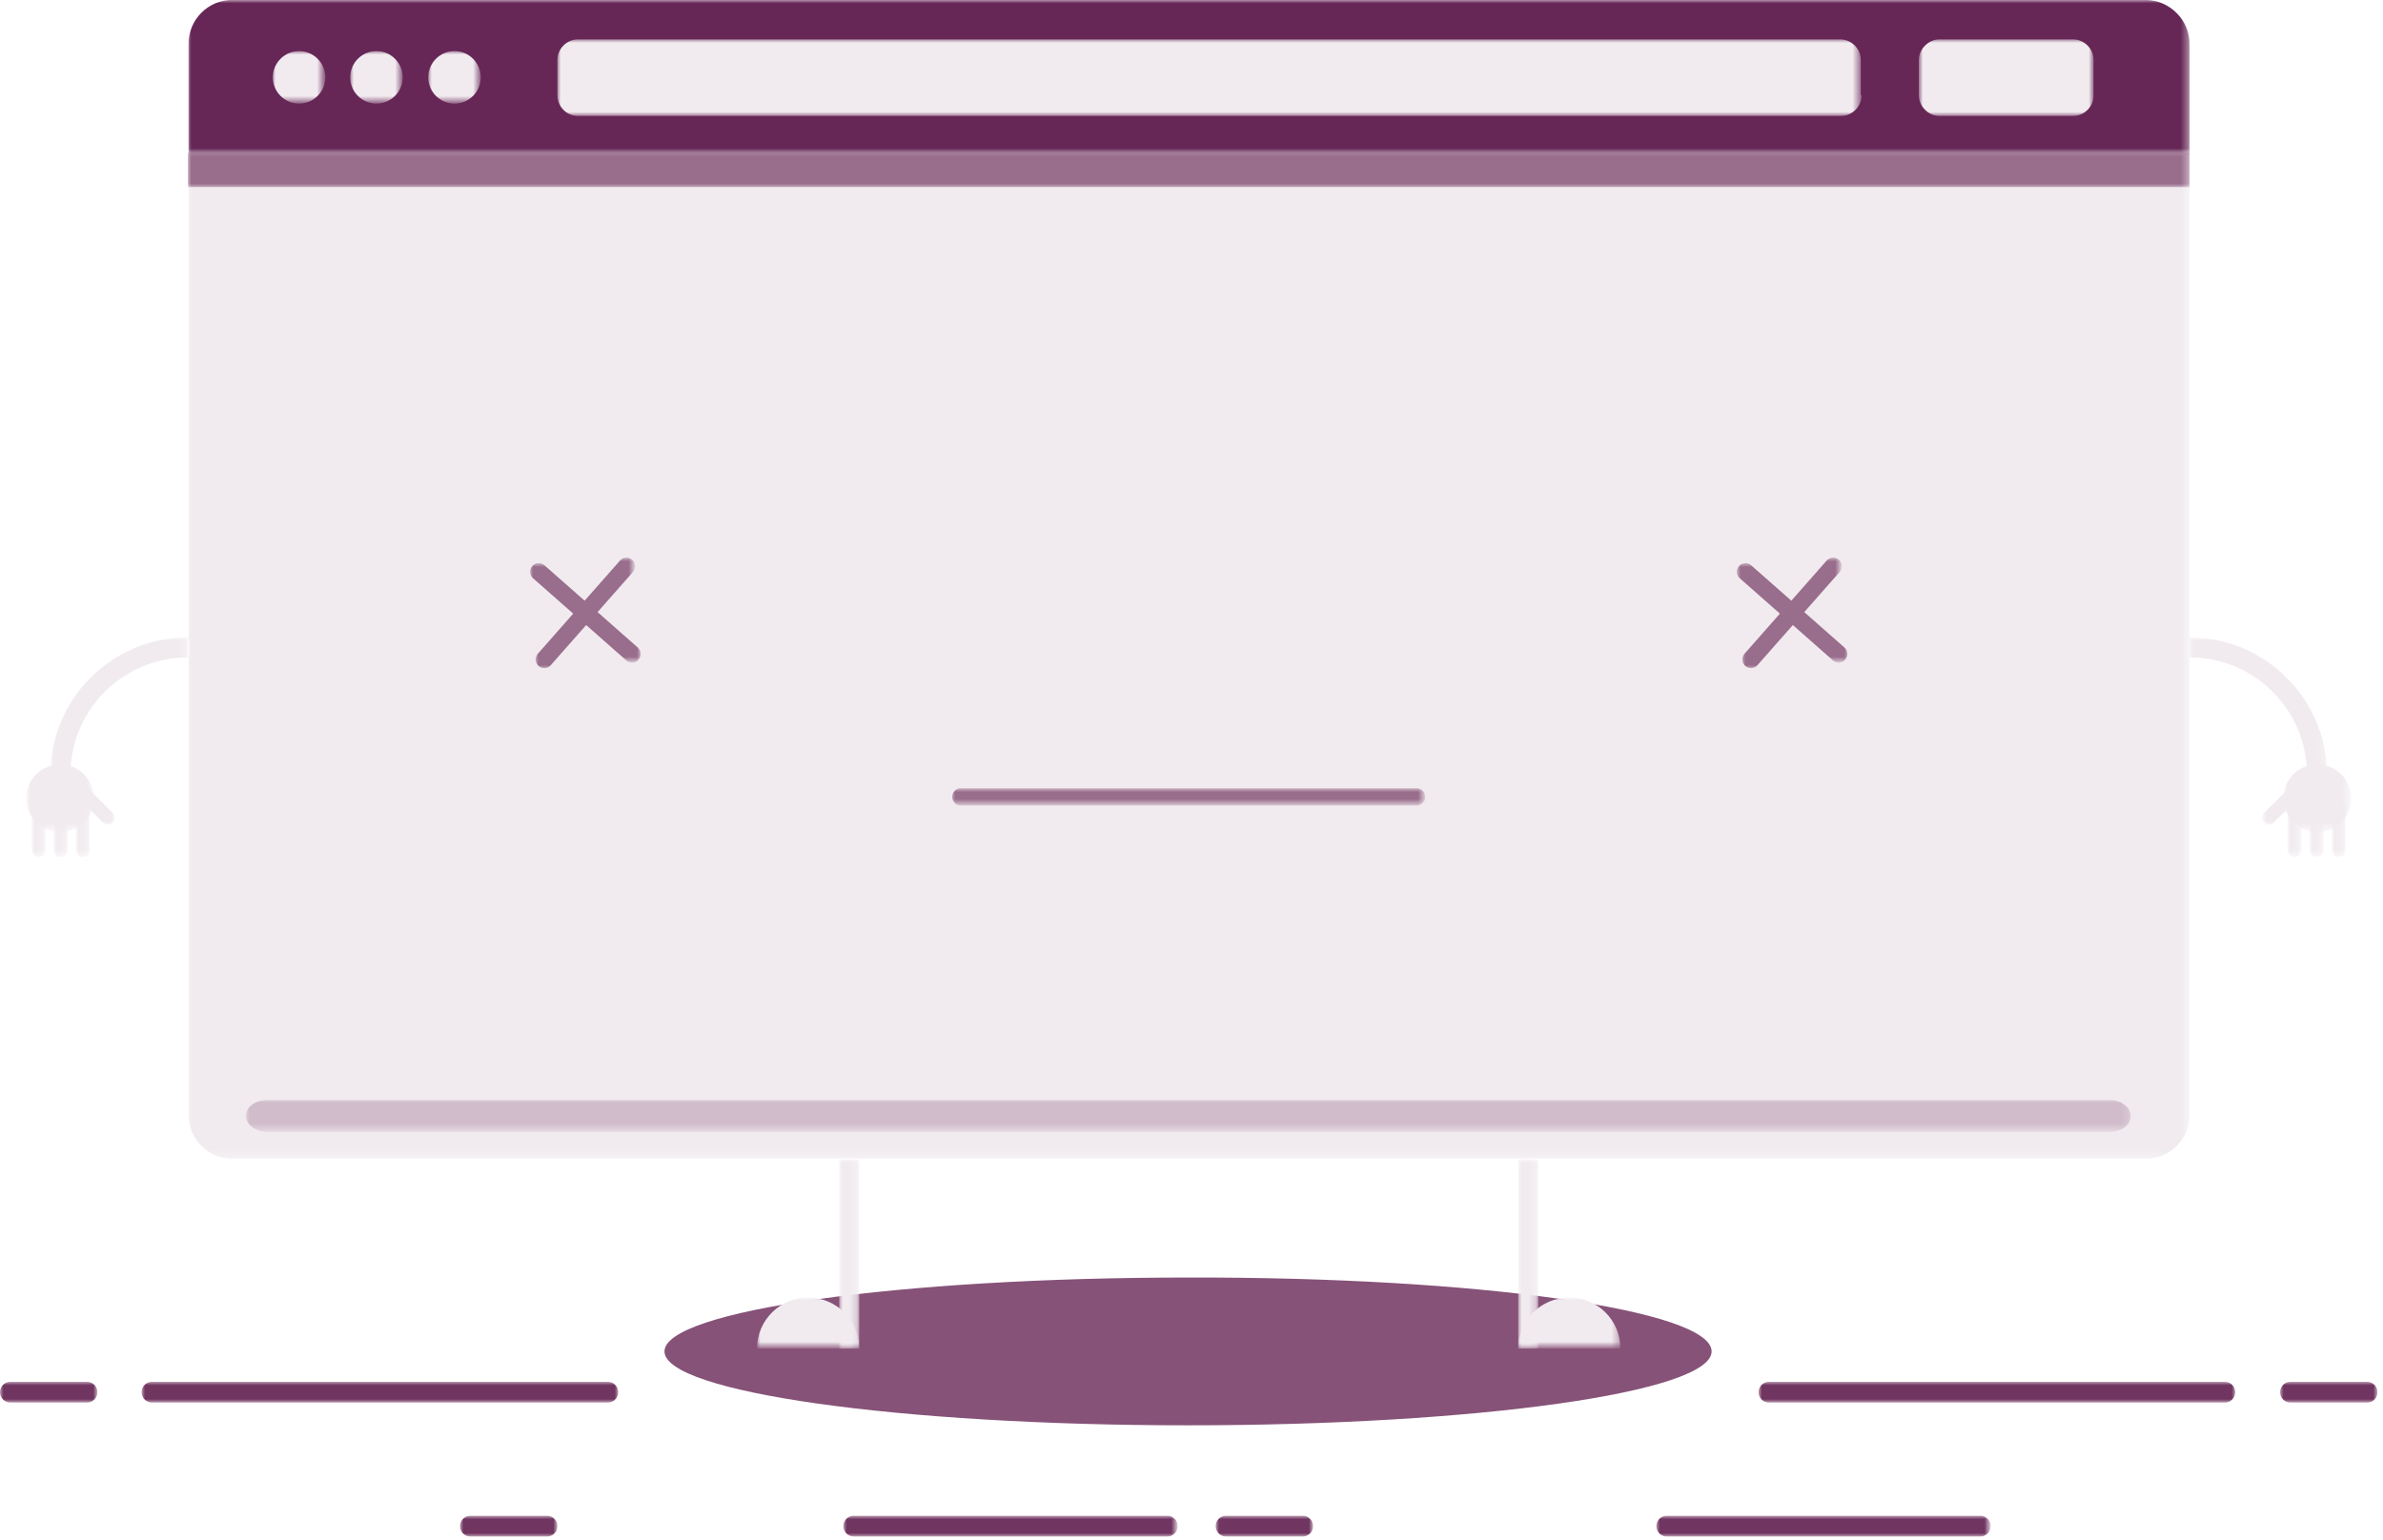 <?xml version="1.0" encoding="utf-8"?>
<!-- Generator: Adobe Illustrator 22.0.0, SVG Export Plug-In . SVG Version: 6.00 Build 0)  -->
<svg version="1.1" id="Capa_1" xmlns="http://www.w3.org/2000/svg" xmlns:xlink="http://www.w3.org/1999/xlink" x="0px" y="0px"
	 viewBox="0 0 345 223" style="enable-background:new 0 0 345 223;" xml:space="preserve">
<style type="text/css">
	.st0{fill:#865278;}
	.st1{filter:url(#Adobe_OpacityMaskFilter);}
	.st2{fill:#FFFFFF;}
	.st3{mask:url(#mask-2_1_);fill:#F1EBEF;}
	.st4{filter:url(#Adobe_OpacityMaskFilter_1_);}
	.st5{mask:url(#mask-4_1_);fill:#662757;}
	.st6{filter:url(#Adobe_OpacityMaskFilter_2_);}
	.st7{mask:url(#mask-6_1_);fill:#996D8C;}
	.st8{filter:url(#Adobe_OpacityMaskFilter_3_);}
	.st9{mask:url(#mask-6_2_);fill:#F1EBEF;}
	.st10{filter:url(#Adobe_OpacityMaskFilter_4_);}
	.st11{mask:url(#mask-6_3_);fill:#F1EBEF;}
	.st12{filter:url(#Adobe_OpacityMaskFilter_5_);}
	.st13{mask:url(#mask-6_4_);fill:#F1EBEF;}
	.st14{filter:url(#Adobe_OpacityMaskFilter_6_);}
	.st15{mask:url(#mask-6_5_);fill:#F1EBEF;}
	.st16{filter:url(#Adobe_OpacityMaskFilter_7_);}
	.st17{mask:url(#mask-6_6_);fill:#F1EBEF;}
	.st18{filter:url(#Adobe_OpacityMaskFilter_8_);}
	.st19{mask:url(#mask-6_7_);fill:#D1BCCB;}
	.st20{filter:url(#Adobe_OpacityMaskFilter_9_);}
	.st21{mask:url(#mask-6_8_);fill:none;stroke:#996D8C;stroke-width:2.5;stroke-linecap:round;}
	.st22{filter:url(#Adobe_OpacityMaskFilter_10_);}
	.st23{mask:url(#mask-6_9_);fill:none;stroke:#996D8C;stroke-width:2.5;stroke-linecap:round;}
	.st24{filter:url(#Adobe_OpacityMaskFilter_11_);}
	.st25{mask:url(#mask-6_10_);fill:none;stroke:#996D8C;stroke-width:2.5;stroke-linecap:round;}
	.st26{filter:url(#Adobe_OpacityMaskFilter_12_);}
	.st27{mask:url(#mask-6_11_);fill:none;stroke:#996D8C;stroke-width:2.5;stroke-linecap:round;}
	.st28{filter:url(#Adobe_OpacityMaskFilter_13_);}
	.st29{mask:url(#mask-6_12_);fill:#F1EBEF;}
	.st30{filter:url(#Adobe_OpacityMaskFilter_14_);}
	.st31{mask:url(#mask-6_13_);fill:#F1EBEF;}
	.st32{filter:url(#Adobe_OpacityMaskFilter_15_);}
	.st33{mask:url(#mask-6_14_);fill:#F1EBEF;}
	.st34{filter:url(#Adobe_OpacityMaskFilter_16_);}
	.st35{mask:url(#mask-6_15_);fill:#F1EBEF;}
	.st36{filter:url(#Adobe_OpacityMaskFilter_17_);}
	.st37{mask:url(#mask-6_16_);fill:#F1EBEF;}
	.st38{filter:url(#Adobe_OpacityMaskFilter_18_);}
	.st39{mask:url(#mask-6_17_);fill:#F1EBEF;}
	.st40{filter:url(#Adobe_OpacityMaskFilter_19_);}
	.st41{mask:url(#mask-6_18_);fill:#F1EBEF;}
	.st42{filter:url(#Adobe_OpacityMaskFilter_20_);}
	.st43{mask:url(#mask-6_19_);fill:#F1EBEF;}
	.st44{filter:url(#Adobe_OpacityMaskFilter_21_);}
	.st45{mask:url(#mask-6_20_);fill:#F1EBEF;}
	.st46{filter:url(#Adobe_OpacityMaskFilter_22_);}
	.st47{mask:url(#mask-6_21_);fill:#F1EBEF;}
	.st48{filter:url(#Adobe_OpacityMaskFilter_23_);}
	.st49{mask:url(#mask-6_22_);fill:#F1EBEF;}
	.st50{filter:url(#Adobe_OpacityMaskFilter_24_);}
	.st51{mask:url(#mask-6_23_);fill:#F1EBEF;}
	.st52{filter:url(#Adobe_OpacityMaskFilter_25_);}
	.st53{mask:url(#mask-6_24_);fill:#F1EBEF;}
	.st54{filter:url(#Adobe_OpacityMaskFilter_26_);}
	.st55{mask:url(#mask-6_25_);fill:#F1EBEF;}
	.st56{filter:url(#Adobe_OpacityMaskFilter_27_);}
	.st57{mask:url(#mask-6_26_);fill:#F1EBEF;}
	.st58{filter:url(#Adobe_OpacityMaskFilter_28_);}
	.st59{mask:url(#mask-6_27_);fill:#F1EBEF;}
	.st60{filter:url(#Adobe_OpacityMaskFilter_29_);}
	.st61{mask:url(#mask-6_28_);fill:none;stroke:#996D8C;stroke-width:2.5;stroke-linecap:round;}
	.st62{filter:url(#Adobe_OpacityMaskFilter_30_);}
	.st63{mask:url(#mask-6_29_);fill:none;stroke:#713561;stroke-width:3;stroke-linecap:round;}
	.st64{filter:url(#Adobe_OpacityMaskFilter_31_);}
	.st65{mask:url(#mask-6_30_);fill:none;stroke:#713561;stroke-width:3;stroke-linecap:round;}
	.st66{filter:url(#Adobe_OpacityMaskFilter_32_);}
	.st67{mask:url(#mask-6_31_);fill:none;stroke:#713561;stroke-width:3;stroke-linecap:round;}
	.st68{filter:url(#Adobe_OpacityMaskFilter_33_);}
	.st69{mask:url(#mask-6_32_);fill:none;stroke:#713561;stroke-width:3;stroke-linecap:round;}
	.st70{filter:url(#Adobe_OpacityMaskFilter_34_);}
	.st71{mask:url(#mask-6_33_);fill:none;stroke:#713561;stroke-width:3;stroke-linecap:round;}
	.st72{filter:url(#Adobe_OpacityMaskFilter_35_);}
	.st73{mask:url(#mask-6_34_);fill:none;stroke:#713561;stroke-width:3;stroke-linecap:round;}
	.st74{filter:url(#Adobe_OpacityMaskFilter_36_);}
	.st75{mask:url(#mask-6_35_);fill:none;stroke:#713561;stroke-width:3;stroke-linecap:round;}
	.st76{filter:url(#Adobe_OpacityMaskFilter_37_);}
	.st77{mask:url(#mask-6_36_);fill:none;stroke:#713561;stroke-width:3;stroke-linecap:round;}
</style>
<title>Group 47</title>
<desc>Created with Sketch.</desc>
<g id="Page-1">
	<g id="Error-404" transform="translate(-548, -452)">
		<g id="Group-47" transform="translate(548, 451)">
			<g id="Group-46">
				<path id="Fill-1" class="st0" d="M247.8,196.7c0,5.9-33.9,10.7-75.8,10.7c-41.8,0-75.8-4.8-75.8-10.7c0-5.9,33.9-10.7,75.8-10.7
					C213.9,185.9,247.8,190.7,247.8,196.7"/>
				<g id="Group-5" transform="translate(27, 0.49)">
					<g id="Clip-4">
					</g>
					<defs>
						<filter id="Adobe_OpacityMaskFilter" filterUnits="userSpaceOnUse" x="0.2" y="0.5" width="289.8" height="167.9">
							<feColorMatrix  type="matrix" values="1 0 0 0 0  0 1 0 0 0  0 0 1 0 0  0 0 0 1 0"/>
						</filter>
					</defs>
					<mask maskUnits="userSpaceOnUse" x="0.2" y="0.5" width="289.8" height="167.9" id="mask-2_1_">
						<g class="st1">
							<polygon id="path-1_1_" class="st2" points="0.2,0.5 290,0.5 290,168.4 0.2,168.4 							"/>
						</g>
					</mask>
					<path id="Fill-3" class="st3" d="M290,162c0,3.5-2.9,6.3-6.3,6.3H6.6c-3.5,0-6.3-2.9-6.3-6.3V6.9c0-3.5,2.9-6.3,6.3-6.3h277.1
						c3.5,0,6.3,2.9,6.3,6.3V162z"/>
				</g>
				<g id="Group-8" transform="translate(27, 0.49)">
					<g id="Clip-7">
					</g>
					<defs>
						<filter id="Adobe_OpacityMaskFilter_1_" filterUnits="userSpaceOnUse" x="0.2" y="0.5" width="289.8" height="22.5">
							<feColorMatrix  type="matrix" values="1 0 0 0 0  0 1 0 0 0  0 0 1 0 0  0 0 0 1 0"/>
						</filter>
					</defs>
					<mask maskUnits="userSpaceOnUse" x="0.2" y="0.5" width="289.8" height="22.5" id="mask-4_1_">
						<g class="st4">
							<polygon id="path-3_1_" class="st2" points="0.2,0.5 290,0.5 290,23 0.2,23 							"/>
						</g>
					</mask>
					<path id="Fill-6" class="st5" d="M283.6,0.5H6.6c-3.5,0-6.3,2.9-6.3,6.3V23H290V6.9C290,3.4,287.1,0.5,283.6,0.5"/>
				</g>
				<g id="Clip-10">
				</g>
				<defs>
					<filter id="Adobe_OpacityMaskFilter_2_" filterUnits="userSpaceOnUse" x="27.2" y="23.1" width="289.8" height="5">
						<feColorMatrix  type="matrix" values="1 0 0 0 0  0 1 0 0 0  0 0 1 0 0  0 0 0 1 0"/>
					</filter>
				</defs>
				<mask maskUnits="userSpaceOnUse" x="27.2" y="23.1" width="289.8" height="5" id="mask-6_1_">
					<g class="st6">
						<polygon id="path-5_1_" class="st2" points="0,223.5 344.2,223.5 344.2,1 0,1 						"/>
					</g>
				</mask>
				<polygon id="Fill-9" class="st7" points="27.2,28.1 317,28.1 317,23.1 27.2,23.1 				"/>
				<defs>
					<filter id="Adobe_OpacityMaskFilter_3_" filterUnits="userSpaceOnUse" x="80.7" y="6.7" width="188.7" height="11.1">
						<feColorMatrix  type="matrix" values="1 0 0 0 0  0 1 0 0 0  0 0 1 0 0  0 0 0 1 0"/>
					</filter>
				</defs>
				<mask maskUnits="userSpaceOnUse" x="80.7" y="6.7" width="188.7" height="11.1" id="mask-6_2_">
					<g class="st8">
						<polygon id="path-5_2_" class="st2" points="0,223.5 344.2,223.5 344.2,1 0,1 						"/>
					</g>
				</mask>
				<path id="Fill-11" class="st9" d="M269.5,14.8c0,1.7-1.4,3-3,3H83.7c-1.7,0-3-1.4-3-3V9.7c0-1.6,1.3-3,3-3h182.7
					c1.6,0,3,1.3,3,3V14.8z"/>
				<defs>
					<filter id="Adobe_OpacityMaskFilter_4_" filterUnits="userSpaceOnUse" x="277.9" y="6.7" width="25.3" height="11.1">
						<feColorMatrix  type="matrix" values="1 0 0 0 0  0 1 0 0 0  0 0 1 0 0  0 0 0 1 0"/>
					</filter>
				</defs>
				<mask maskUnits="userSpaceOnUse" x="277.9" y="6.7" width="25.3" height="11.1" id="mask-6_3_">
					<g class="st10">
						<polygon id="path-5_3_" class="st2" points="0,223.5 344.2,223.5 344.2,1 0,1 						"/>
					</g>
				</mask>
				<path id="Fill-12" class="st11" d="M303.1,14.8c0,1.7-1.4,3-3,3h-19.3c-1.6,0-3-1.4-3-3V9.7c0-1.6,1.4-3,3-3h19.3
					c1.6,0,3,1.3,3,3V14.8z"/>
				<defs>
					<filter id="Adobe_OpacityMaskFilter_5_" filterUnits="userSpaceOnUse" x="39.4" y="8.4" width="7.6" height="7.6">
						<feColorMatrix  type="matrix" values="1 0 0 0 0  0 1 0 0 0  0 0 1 0 0  0 0 0 1 0"/>
					</filter>
				</defs>
				<mask maskUnits="userSpaceOnUse" x="39.4" y="8.4" width="7.6" height="7.6" id="mask-6_4_">
					<g class="st12">
						<polygon id="path-5_4_" class="st2" points="0,223.5 344.2,223.5 344.2,1 0,1 						"/>
					</g>
				</mask>
				<path id="Fill-13" class="st13" d="M47.1,12.2c0,2.1-1.7,3.8-3.8,3.8c-2.1,0-3.8-1.7-3.8-3.8c0-2.1,1.7-3.8,3.8-3.8
					C45.4,8.4,47.1,10.1,47.1,12.2"/>
				<defs>
					<filter id="Adobe_OpacityMaskFilter_6_" filterUnits="userSpaceOnUse" x="50.7" y="8.4" width="7.6" height="7.6">
						<feColorMatrix  type="matrix" values="1 0 0 0 0  0 1 0 0 0  0 0 1 0 0  0 0 0 1 0"/>
					</filter>
				</defs>
				<mask maskUnits="userSpaceOnUse" x="50.7" y="8.4" width="7.6" height="7.6" id="mask-6_5_">
					<g class="st14">
						<polygon id="path-5_5_" class="st2" points="0,223.5 344.2,223.5 344.2,1 0,1 						"/>
					</g>
				</mask>
				<path id="Fill-14" class="st15" d="M58.3,12.2c0,2.1-1.7,3.8-3.8,3.8c-2.1,0-3.8-1.7-3.8-3.8c0-2.1,1.7-3.8,3.8-3.8
					C56.6,8.4,58.3,10.1,58.3,12.2"/>
				<defs>
					<filter id="Adobe_OpacityMaskFilter_7_" filterUnits="userSpaceOnUse" x="62" y="8.4" width="7.6" height="7.6">
						<feColorMatrix  type="matrix" values="1 0 0 0 0  0 1 0 0 0  0 0 1 0 0  0 0 0 1 0"/>
					</filter>
				</defs>
				<mask maskUnits="userSpaceOnUse" x="62" y="8.4" width="7.6" height="7.6" id="mask-6_6_">
					<g class="st16">
						<polygon id="path-5_6_" class="st2" points="0,223.5 344.2,223.5 344.2,1 0,1 						"/>
					</g>
				</mask>
				<path id="Fill-15" class="st17" d="M69.6,12.2c0,2.1-1.7,3.8-3.8,3.8c-2.1,0-3.8-1.7-3.8-3.8c0-2.1,1.7-3.8,3.8-3.8
					C67.9,8.4,69.6,10.1,69.6,12.2"/>
				<defs>
					<filter id="Adobe_OpacityMaskFilter_8_" filterUnits="userSpaceOnUse" x="35.6" y="160.2" width="272.9" height="4.7">
						<feColorMatrix  type="matrix" values="1 0 0 0 0  0 1 0 0 0  0 0 1 0 0  0 0 0 1 0"/>
					</filter>
				</defs>
				<mask maskUnits="userSpaceOnUse" x="35.6" y="160.2" width="272.9" height="4.7" id="mask-6_7_">
					<g class="st18">
						<polygon id="path-5_7_" class="st2" points="0,223.5 344.2,223.5 344.2,1 0,1 						"/>
					</g>
				</mask>
				<path id="Fill-16" class="st19" d="M35.6,162.6c0-1.3,1.4-2.3,3-2.3h266.9c1.6,0,3,1.1,3,2.3c0,1.3-1.4,2.3-3,2.3H38.6
					C37,164.9,35.6,163.8,35.6,162.6"/>
				<defs>
					<filter id="Adobe_OpacityMaskFilter_9_" filterUnits="userSpaceOnUse" x="76.7" y="82.6" width="16" height="14.4">
						<feColorMatrix  type="matrix" values="1 0 0 0 0  0 1 0 0 0  0 0 1 0 0  0 0 0 1 0"/>
					</filter>
				</defs>
				<mask maskUnits="userSpaceOnUse" x="76.7" y="82.6" width="16" height="14.4" id="mask-6_8_">
					<g class="st20">
						<polygon id="path-5_8_" class="st2" points="0,223.5 344.2,223.5 344.2,1 0,1 						"/>
					</g>
				</mask>
				<path id="Stroke-17" class="st21" d="M91.5,95.7L78,83.8"/>
				<defs>
					<filter id="Adobe_OpacityMaskFilter_10_" filterUnits="userSpaceOnUse" x="77.5" y="81.8" width="14.4" height="16">
						<feColorMatrix  type="matrix" values="1 0 0 0 0  0 1 0 0 0  0 0 1 0 0  0 0 0 1 0"/>
					</filter>
				</defs>
				<mask maskUnits="userSpaceOnUse" x="77.5" y="81.8" width="14.4" height="16" id="mask-6_9_">
					<g class="st22">
						<polygon id="path-5_9_" class="st2" points="0,223.5 344.2,223.5 344.2,1 0,1 						"/>
					</g>
				</mask>
				<path id="Stroke-18" class="st23" d="M90.7,83L78.8,96.5"/>
				<defs>
					<filter id="Adobe_OpacityMaskFilter_11_" filterUnits="userSpaceOnUse" x="251.5" y="82.6" width="16" height="14.4">
						<feColorMatrix  type="matrix" values="1 0 0 0 0  0 1 0 0 0  0 0 1 0 0  0 0 0 1 0"/>
					</filter>
				</defs>
				<mask maskUnits="userSpaceOnUse" x="251.5" y="82.6" width="16" height="14.4" id="mask-6_10_">
					<g class="st24">
						<polygon id="path-5_10_" class="st2" points="0,223.5 344.2,223.5 344.2,1 0,1 						"/>
					</g>
				</mask>
				<path id="Stroke-19" class="st25" d="M266.2,95.7l-13.5-11.9"/>
				<defs>
					<filter id="Adobe_OpacityMaskFilter_12_" filterUnits="userSpaceOnUse" x="252.2" y="81.8" width="14.4" height="16">
						<feColorMatrix  type="matrix" values="1 0 0 0 0  0 1 0 0 0  0 0 1 0 0  0 0 0 1 0"/>
					</filter>
				</defs>
				<mask maskUnits="userSpaceOnUse" x="252.2" y="81.8" width="14.4" height="16" id="mask-6_11_">
					<g class="st26">
						<polygon id="path-5_11_" class="st2" points="0,223.5 344.2,223.5 344.2,1 0,1 						"/>
					</g>
				</mask>
				<path id="Stroke-20" class="st27" d="M265.4,83l-11.9,13.5"/>
				<defs>
					<filter id="Adobe_OpacityMaskFilter_13_" filterUnits="userSpaceOnUse" x="7.3" y="93.3" width="19.9" height="19.9">
						<feColorMatrix  type="matrix" values="1 0 0 0 0  0 1 0 0 0  0 0 1 0 0  0 0 0 1 0"/>
					</filter>
				</defs>
				<mask maskUnits="userSpaceOnUse" x="7.3" y="93.3" width="19.9" height="19.9" id="mask-6_12_">
					<g class="st28">
						<polygon id="path-5_12_" class="st2" points="0,223.5 344.2,223.5 344.2,1 0,1 						"/>
					</g>
				</mask>
				<path id="Fill-21" class="st29" d="M10.2,113.2H7.3c0-11,8.9-19.9,19.9-19.9v2.9C17.8,96.2,10.2,103.8,10.2,113.2"/>
				<defs>
					<filter id="Adobe_OpacityMaskFilter_14_" filterUnits="userSpaceOnUse" x="3.9" y="111.7" width="9.7" height="9.7">
						<feColorMatrix  type="matrix" values="1 0 0 0 0  0 1 0 0 0  0 0 1 0 0  0 0 0 1 0"/>
					</filter>
				</defs>
				<mask maskUnits="userSpaceOnUse" x="3.9" y="111.7" width="9.7" height="9.7" id="mask-6_13_">
					<g class="st30">
						<polygon id="path-5_13_" class="st2" points="0,223.5 344.2,223.5 344.2,1 0,1 						"/>
					</g>
				</mask>
				<path id="Fill-22" class="st31" d="M13.6,116.6c0,2.7-2.2,4.9-4.9,4.9c-2.7,0-4.9-2.2-4.9-4.9c0-2.7,2.2-4.9,4.9-4.9
					C11.4,111.7,13.6,113.9,13.6,116.6"/>
				<defs>
					<filter id="Adobe_OpacityMaskFilter_15_" filterUnits="userSpaceOnUse" x="7.8" y="117.5" width="1.9" height="7.7">
						<feColorMatrix  type="matrix" values="1 0 0 0 0  0 1 0 0 0  0 0 1 0 0  0 0 0 1 0"/>
					</filter>
				</defs>
				<mask maskUnits="userSpaceOnUse" x="7.8" y="117.5" width="1.9" height="7.7" id="mask-6_14_">
					<g class="st32">
						<polygon id="path-5_14_" class="st2" points="0,223.5 344.2,223.5 344.2,1 0,1 						"/>
					</g>
				</mask>
				<path id="Fill-23" class="st33" d="M8.8,125.1c-0.5,0-1-0.4-1-1v-5.7c0-0.5,0.4-1,1-1c0.5,0,1,0.4,1,1v5.7
					C9.8,124.7,9.3,125.1,8.8,125.1"/>
				<defs>
					<filter id="Adobe_OpacityMaskFilter_16_" filterUnits="userSpaceOnUse" x="11" y="117.5" width="1.9" height="7.7">
						<feColorMatrix  type="matrix" values="1 0 0 0 0  0 1 0 0 0  0 0 1 0 0  0 0 0 1 0"/>
					</filter>
				</defs>
				<mask maskUnits="userSpaceOnUse" x="11" y="117.5" width="1.9" height="7.7" id="mask-6_15_">
					<g class="st34">
						<polygon id="path-5_15_" class="st2" points="0,223.5 344.2,223.5 344.2,1 0,1 						"/>
					</g>
				</mask>
				<path id="Fill-24" class="st35" d="M12,125.1c-0.5,0-1-0.4-1-1v-5.7c0-0.5,0.4-1,1-1c0.5,0,1,0.4,1,1v5.7
					C13,124.7,12.5,125.1,12,125.1"/>
				<defs>
					<filter id="Adobe_OpacityMaskFilter_17_" filterUnits="userSpaceOnUse" x="4.6" y="117.5" width="1.9" height="7.7">
						<feColorMatrix  type="matrix" values="1 0 0 0 0  0 1 0 0 0  0 0 1 0 0  0 0 0 1 0"/>
					</filter>
				</defs>
				<mask maskUnits="userSpaceOnUse" x="4.6" y="117.5" width="1.9" height="7.7" id="mask-6_16_">
					<g class="st36">
						<polygon id="path-5_16_" class="st2" points="0,223.5 344.2,223.5 344.2,1 0,1 						"/>
					</g>
				</mask>
				<path id="Fill-25" class="st37" d="M5.6,125.1c-0.5,0-1-0.4-1-1v-5.7c0-0.5,0.4-1,1-1c0.5,0,1,0.4,1,1v5.7
					C6.5,124.7,6.1,125.1,5.6,125.1"/>
				<defs>
					<filter id="Adobe_OpacityMaskFilter_18_" filterUnits="userSpaceOnUse" x="10.6" y="114.4" width="6" height="6">
						<feColorMatrix  type="matrix" values="1 0 0 0 0  0 1 0 0 0  0 0 1 0 0  0 0 0 1 0"/>
					</filter>
				</defs>
				<mask maskUnits="userSpaceOnUse" x="10.6" y="114.4" width="6" height="6" id="mask-6_17_">
					<g class="st38">
						<polygon id="path-5_17_" class="st2" points="0,223.5 344.2,223.5 344.2,1 0,1 						"/>
					</g>
				</mask>
				<path id="Fill-26" class="st39" d="M15.6,120.4c-0.2,0-0.5-0.1-0.7-0.3l-4.1-4.1c-0.4-0.4-0.4-1,0-1.4c0.4-0.4,1-0.4,1.4,0
					l4.1,4.1c0.4,0.4,0.4,1,0,1.4C16.1,120.3,15.9,120.4,15.6,120.4"/>
				<defs>
					<filter id="Adobe_OpacityMaskFilter_19_" filterUnits="userSpaceOnUse" x="317" y="93.3" width="19.9" height="19.9">
						<feColorMatrix  type="matrix" values="1 0 0 0 0  0 1 0 0 0  0 0 1 0 0  0 0 0 1 0"/>
					</filter>
				</defs>
				<mask maskUnits="userSpaceOnUse" x="317" y="93.3" width="19.9" height="19.9" id="mask-6_18_">
					<g class="st40">
						<polygon id="path-5_18_" class="st2" points="0,223.5 344.2,223.5 344.2,1 0,1 						"/>
					</g>
				</mask>
				<path id="Fill-27" class="st41" d="M336.9,113.2H334c0-9.4-7.6-17-17-17v-2.9C327.9,93.3,336.9,102.2,336.9,113.2"/>
				<defs>
					<filter id="Adobe_OpacityMaskFilter_20_" filterUnits="userSpaceOnUse" x="330.6" y="111.7" width="9.7" height="9.7">
						<feColorMatrix  type="matrix" values="1 0 0 0 0  0 1 0 0 0  0 0 1 0 0  0 0 0 1 0"/>
					</filter>
				</defs>
				<mask maskUnits="userSpaceOnUse" x="330.6" y="111.7" width="9.7" height="9.7" id="mask-6_19_">
					<g class="st42">
						<polygon id="path-5_19_" class="st2" points="0,223.5 344.2,223.5 344.2,1 0,1 						"/>
					</g>
				</mask>
				<path id="Fill-28" class="st43" d="M330.6,116.6c0,2.7,2.2,4.9,4.9,4.9c2.7,0,4.9-2.2,4.9-4.9c0-2.7-2.2-4.9-4.9-4.9
					C332.7,111.7,330.6,113.9,330.6,116.6"/>
				<defs>
					<filter id="Adobe_OpacityMaskFilter_21_" filterUnits="userSpaceOnUse" x="334.4" y="117.5" width="1.9" height="7.7">
						<feColorMatrix  type="matrix" values="1 0 0 0 0  0 1 0 0 0  0 0 1 0 0  0 0 0 1 0"/>
					</filter>
				</defs>
				<mask maskUnits="userSpaceOnUse" x="334.4" y="117.5" width="1.9" height="7.7" id="mask-6_20_">
					<g class="st44">
						<polygon id="path-5_20_" class="st2" points="0,223.5 344.2,223.5 344.2,1 0,1 						"/>
					</g>
				</mask>
				<path id="Fill-29" class="st45" d="M335.4,125.1c-0.5,0-1-0.4-1-1v-5.7c0-0.5,0.4-1,1-1c0.5,0,1,0.4,1,1v5.7
					C336.4,124.7,335.9,125.1,335.4,125.1"/>
				<defs>
					<filter id="Adobe_OpacityMaskFilter_22_" filterUnits="userSpaceOnUse" x="331.2" y="117.5" width="1.9" height="7.7">
						<feColorMatrix  type="matrix" values="1 0 0 0 0  0 1 0 0 0  0 0 1 0 0  0 0 0 1 0"/>
					</filter>
				</defs>
				<mask maskUnits="userSpaceOnUse" x="331.2" y="117.5" width="1.9" height="7.7" id="mask-6_21_">
					<g class="st46">
						<polygon id="path-5_21_" class="st2" points="0,223.5 344.2,223.5 344.2,1 0,1 						"/>
					</g>
				</mask>
				<path id="Fill-30" class="st47" d="M332.2,125.1c-0.5,0-1-0.4-1-1v-5.7c0-0.5,0.4-1,1-1c0.5,0,1,0.4,1,1v5.7
					C333.1,124.7,332.7,125.1,332.2,125.1"/>
				<defs>
					<filter id="Adobe_OpacityMaskFilter_23_" filterUnits="userSpaceOnUse" x="337.6" y="117.5" width="1.9" height="7.7">
						<feColorMatrix  type="matrix" values="1 0 0 0 0  0 1 0 0 0  0 0 1 0 0  0 0 0 1 0"/>
					</filter>
				</defs>
				<mask maskUnits="userSpaceOnUse" x="337.6" y="117.5" width="1.9" height="7.7" id="mask-6_22_">
					<g class="st48">
						<polygon id="path-5_22_" class="st2" points="0,223.5 344.2,223.5 344.2,1 0,1 						"/>
					</g>
				</mask>
				<path id="Fill-31" class="st49" d="M338.6,125.1c-0.5,0-1-0.4-1-1v-5.7c0-0.5,0.4-1,1-1c0.5,0,1,0.4,1,1v5.7
					C339.6,124.7,339.1,125.1,338.6,125.1"/>
				<defs>
					<filter id="Adobe_OpacityMaskFilter_24_" filterUnits="userSpaceOnUse" x="327.6" y="114.4" width="6" height="6">
						<feColorMatrix  type="matrix" values="1 0 0 0 0  0 1 0 0 0  0 0 1 0 0  0 0 0 1 0"/>
					</filter>
				</defs>
				<mask maskUnits="userSpaceOnUse" x="327.6" y="114.4" width="6" height="6" id="mask-6_23_">
					<g class="st50">
						<polygon id="path-5_23_" class="st2" points="0,223.5 344.2,223.5 344.2,1 0,1 						"/>
					</g>
				</mask>
				<path id="Fill-32" class="st51" d="M328.5,120.4c-0.2,0-0.5-0.1-0.7-0.3c-0.4-0.4-0.4-1,0-1.4l4.1-4.1c0.4-0.4,1-0.4,1.4,0
					c0.4,0.4,0.4,1,0,1.4l-4.1,4.1C329,120.3,328.8,120.4,328.5,120.4"/>
				<defs>
					<filter id="Adobe_OpacityMaskFilter_25_" filterUnits="userSpaceOnUse" x="121.5" y="168.9" width="2.9" height="27.4">
						<feColorMatrix  type="matrix" values="1 0 0 0 0  0 1 0 0 0  0 0 1 0 0  0 0 0 1 0"/>
					</filter>
				</defs>
				<mask maskUnits="userSpaceOnUse" x="121.5" y="168.9" width="2.9" height="27.4" id="mask-6_24_">
					<g class="st52">
						<polygon id="path-5_24_" class="st2" points="0,223.5 344.2,223.5 344.2,1 0,1 						"/>
					</g>
				</mask>
				<polygon id="Fill-33" class="st53" points="121.5,196.3 124.4,196.3 124.4,168.9 121.5,168.9 				"/>
				<defs>
					<filter id="Adobe_OpacityMaskFilter_26_" filterUnits="userSpaceOnUse" x="109.6" y="188.8" width="14.8" height="7.4">
						<feColorMatrix  type="matrix" values="1 0 0 0 0  0 1 0 0 0  0 0 1 0 0  0 0 0 1 0"/>
					</filter>
				</defs>
				<mask maskUnits="userSpaceOnUse" x="109.6" y="188.8" width="14.8" height="7.4" id="mask-6_25_">
					<g class="st54">
						<polygon id="path-5_25_" class="st2" points="0,223.5 344.2,223.5 344.2,1 0,1 						"/>
					</g>
				</mask>
				<path id="Fill-34" class="st55" d="M124.4,196.3c0-4.1-3.3-7.4-7.4-7.4c-4.1,0-7.4,3.3-7.4,7.4H124.4z"/>
				<defs>
					<filter id="Adobe_OpacityMaskFilter_27_" filterUnits="userSpaceOnUse" x="219.8" y="168.9" width="2.9" height="27.4">
						<feColorMatrix  type="matrix" values="1 0 0 0 0  0 1 0 0 0  0 0 1 0 0  0 0 0 1 0"/>
					</filter>
				</defs>
				<mask maskUnits="userSpaceOnUse" x="219.8" y="168.9" width="2.9" height="27.4" id="mask-6_26_">
					<g class="st56">
						<polygon id="path-5_26_" class="st2" points="0,223.5 344.2,223.5 344.2,1 0,1 						"/>
					</g>
				</mask>
				<polygon id="Fill-35" class="st57" points="219.8,196.3 222.7,196.3 222.7,168.9 219.8,168.9 				"/>
				<defs>
					<filter id="Adobe_OpacityMaskFilter_28_" filterUnits="userSpaceOnUse" x="219.8" y="188.8" width="14.8" height="7.4">
						<feColorMatrix  type="matrix" values="1 0 0 0 0  0 1 0 0 0  0 0 1 0 0  0 0 0 1 0"/>
					</filter>
				</defs>
				<mask maskUnits="userSpaceOnUse" x="219.8" y="188.8" width="14.8" height="7.4" id="mask-6_27_">
					<g class="st58">
						<polygon id="path-5_27_" class="st2" points="0,223.5 344.2,223.5 344.2,1 0,1 						"/>
					</g>
				</mask>
				<path id="Fill-36" class="st59" d="M219.8,196.3c0-4.1,3.3-7.4,7.4-7.4c4.1,0,7.4,3.3,7.4,7.4H219.8z"/>
				<defs>
					<filter id="Adobe_OpacityMaskFilter_29_" filterUnits="userSpaceOnUse" x="137.8" y="115.2" width="68.5" height="2.5">
						<feColorMatrix  type="matrix" values="1 0 0 0 0  0 1 0 0 0  0 0 1 0 0  0 0 0 1 0"/>
					</filter>
				</defs>
				<mask maskUnits="userSpaceOnUse" x="137.8" y="115.2" width="68.5" height="2.5" id="mask-6_28_">
					<g class="st60">
						<polygon id="path-5_28_" class="st2" points="0,223.5 344.2,223.5 344.2,1 0,1 						"/>
					</g>
				</mask>
				<path id="Stroke-37" class="st61" d="M139.1,116.4h66"/>
				<defs>
					<filter id="Adobe_OpacityMaskFilter_30_" filterUnits="userSpaceOnUse" x="20.5" y="201.1" width="69" height="3">
						<feColorMatrix  type="matrix" values="1 0 0 0 0  0 1 0 0 0  0 0 1 0 0  0 0 0 1 0"/>
					</filter>
				</defs>
				<mask maskUnits="userSpaceOnUse" x="20.5" y="201.1" width="69" height="3" id="mask-6_29_">
					<g class="st62">
						<polygon id="path-5_29_" class="st2" points="0,223.5 344.2,223.5 344.2,1 0,1 						"/>
					</g>
				</mask>
				<path id="Stroke-38" class="st63" d="M88,202.6H22"/>
				<defs>
					<filter id="Adobe_OpacityMaskFilter_31_" filterUnits="userSpaceOnUse" x="0" y="201.1" width="14.1" height="3">
						<feColorMatrix  type="matrix" values="1 0 0 0 0  0 1 0 0 0  0 0 1 0 0  0 0 0 1 0"/>
					</filter>
				</defs>
				<mask maskUnits="userSpaceOnUse" x="0" y="201.1" width="14.1" height="3" id="mask-6_30_">
					<g class="st64">
						<polygon id="path-5_30_" class="st2" points="0,223.5 344.2,223.5 344.2,1 0,1 						"/>
					</g>
				</mask>
				<path id="Stroke-39" class="st65" d="M12.6,202.6H1.5"/>
				<defs>
					<filter id="Adobe_OpacityMaskFilter_32_" filterUnits="userSpaceOnUse" x="254.6" y="201.1" width="69" height="3">
						<feColorMatrix  type="matrix" values="1 0 0 0 0  0 1 0 0 0  0 0 1 0 0  0 0 0 1 0"/>
					</filter>
				</defs>
				<mask maskUnits="userSpaceOnUse" x="254.6" y="201.1" width="69" height="3" id="mask-6_31_">
					<g class="st66">
						<polygon id="path-5_31_" class="st2" points="0,223.5 344.2,223.5 344.2,1 0,1 						"/>
					</g>
				</mask>
				<path id="Stroke-40" class="st67" d="M256.1,202.6h66"/>
				<defs>
					<filter id="Adobe_OpacityMaskFilter_33_" filterUnits="userSpaceOnUse" x="122.1" y="220.5" width="48.4" height="3">
						<feColorMatrix  type="matrix" values="1 0 0 0 0  0 1 0 0 0  0 0 1 0 0  0 0 0 1 0"/>
					</filter>
				</defs>
				<mask maskUnits="userSpaceOnUse" x="122.1" y="220.5" width="48.4" height="3" id="mask-6_32_">
					<g class="st68">
						<polygon id="path-5_32_" class="st2" points="0,223.5 344.2,223.5 344.2,1 0,1 						"/>
					</g>
				</mask>
				<path id="Stroke-41" class="st69" d="M123.6,222H169"/>
				<defs>
					<filter id="Adobe_OpacityMaskFilter_34_" filterUnits="userSpaceOnUse" x="330.1" y="201.1" width="14.1" height="3">
						<feColorMatrix  type="matrix" values="1 0 0 0 0  0 1 0 0 0  0 0 1 0 0  0 0 0 1 0"/>
					</filter>
				</defs>
				<mask maskUnits="userSpaceOnUse" x="330.1" y="201.1" width="14.1" height="3" id="mask-6_33_">
					<g class="st70">
						<polygon id="path-5_33_" class="st2" points="0,223.5 344.2,223.5 344.2,1 0,1 						"/>
					</g>
				</mask>
				<path id="Stroke-42" class="st71" d="M331.6,202.6h11.1"/>
				<defs>
					<filter id="Adobe_OpacityMaskFilter_35_" filterUnits="userSpaceOnUse" x="176" y="220.5" width="14.1" height="3">
						<feColorMatrix  type="matrix" values="1 0 0 0 0  0 1 0 0 0  0 0 1 0 0  0 0 0 1 0"/>
					</filter>
				</defs>
				<mask maskUnits="userSpaceOnUse" x="176" y="220.5" width="14.1" height="3" id="mask-6_34_">
					<g class="st72">
						<polygon id="path-5_34_" class="st2" points="0,223.5 344.2,223.5 344.2,1 0,1 						"/>
					</g>
				</mask>
				<path id="Stroke-43" class="st73" d="M177.5,222h11.1"/>
				<defs>
					<filter id="Adobe_OpacityMaskFilter_36_" filterUnits="userSpaceOnUse" x="239.8" y="220.5" width="48.4" height="3">
						<feColorMatrix  type="matrix" values="1 0 0 0 0  0 1 0 0 0  0 0 1 0 0  0 0 0 1 0"/>
					</filter>
				</defs>
				<mask maskUnits="userSpaceOnUse" x="239.8" y="220.5" width="48.4" height="3" id="mask-6_35_">
					<g class="st74">
						<polygon id="path-5_35_" class="st2" points="0,223.5 344.2,223.5 344.2,1 0,1 						"/>
					</g>
				</mask>
				<path id="Stroke-44" class="st75" d="M286.7,222h-45.4"/>
				<defs>
					<filter id="Adobe_OpacityMaskFilter_37_" filterUnits="userSpaceOnUse" x="66.6" y="220.5" width="14.1" height="3">
						<feColorMatrix  type="matrix" values="1 0 0 0 0  0 1 0 0 0  0 0 1 0 0  0 0 0 1 0"/>
					</filter>
				</defs>
				<mask maskUnits="userSpaceOnUse" x="66.6" y="220.5" width="14.1" height="3" id="mask-6_36_">
					<g class="st76">
						<polygon id="path-5_36_" class="st2" points="0,223.5 344.2,223.5 344.2,1 0,1 						"/>
					</g>
				</mask>
				<path id="Stroke-45" class="st77" d="M79.2,222H68.1"/>
			</g>
		</g>
	</g>
</g>
</svg>
